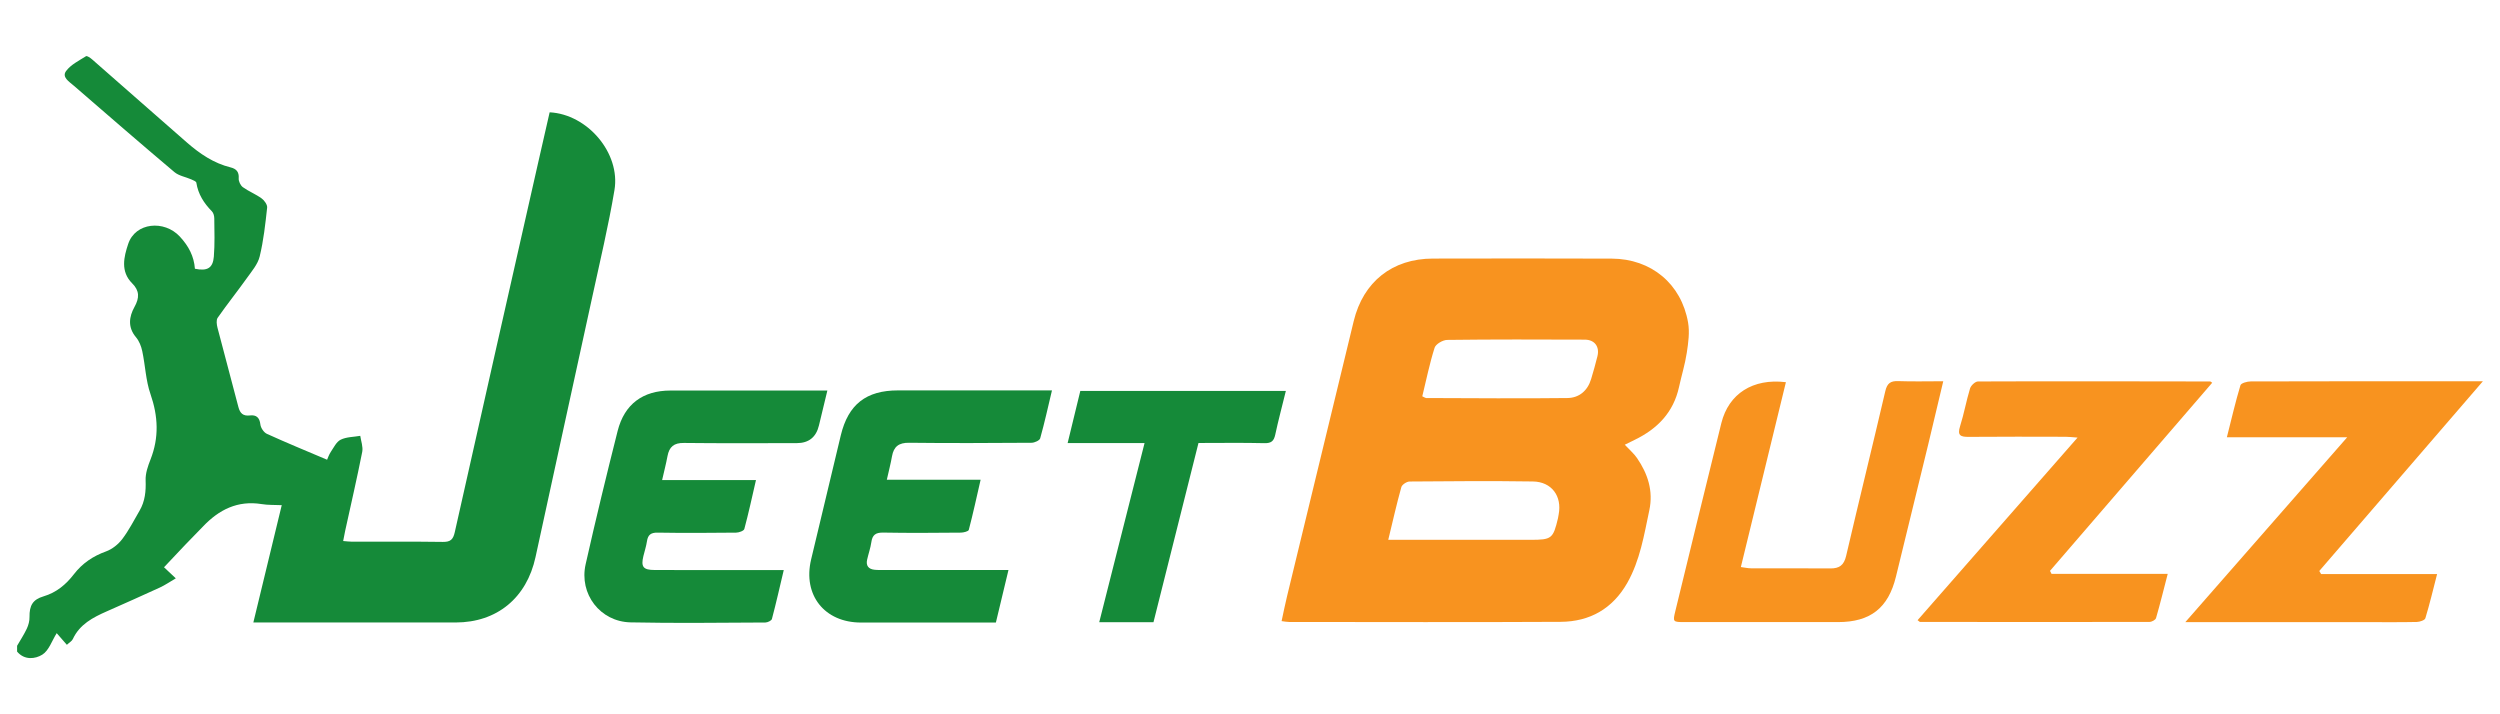 <?xml version="1.0" encoding="utf-8"?>
<svg xmlns="http://www.w3.org/2000/svg" height="160" id="jeetbuzz" viewBox="0 0 560 160" width="560">
  <defs>
    <style>
      .cls-1 {
        fill: #f8931f;
      }

      .cls-1, .cls-2 {
        stroke-width: 0px;
      }

      .cls-2 {
        fill: #158a39;
      }
    </style>
  </defs>
  <path class="cls-2" d="M3.81,144.69c.74-1.29,1.57-2.54,2.2-3.88.37-.79.62-1.73.6-2.6-.04-2.59.74-3.92,3.15-4.63,2.88-.85,5.04-2.67,6.8-4.96,1.9-2.46,4.28-4.05,7.21-5.11,1.37-.5,2.72-1.58,3.61-2.75,1.5-1.98,2.64-4.23,3.89-6.38,1.23-2.11,1.44-4.37,1.35-6.79-.06-1.55.51-3.19,1.1-4.68,1.93-4.91,1.71-9.66-.01-14.63-1.06-3.04-1.16-6.41-1.84-9.6-.23-1.11-.69-2.29-1.41-3.14-1.89-2.24-1.55-4.6-.34-6.78,1.14-2.04,1.15-3.64-.51-5.29-2.68-2.67-1.85-5.96-.9-8.81,1.6-4.85,8.08-5.43,11.57-1.67,2.01,2.17,3.17,4.43,3.38,7.21,2.76.58,4.03-.13,4.24-2.71.23-2.83.13-5.7.1-8.55,0-.54-.17-1.23-.53-1.6-1.79-1.82-3.09-3.84-3.49-6.42-.05-.3-.72-.55-1.14-.74-1.26-.55-2.77-.79-3.77-1.63-7.58-6.39-15.08-12.9-22.58-19.39-.99-.86-2.69-1.88-1.69-3.24,1.06-1.44,2.89-2.33,4.47-3.33.22-.14.99.38,1.38.73,7.09,6.2,14.15,12.44,21.25,18.63,2.87,2.5,5.98,4.62,9.76,5.55,1.25.31,1.92.99,1.81,2.45-.05.65.4,1.59.93,1.98,1.32.95,2.89,1.56,4.21,2.52.61.44,1.3,1.41,1.23,2.06-.4,3.67-.8,7.36-1.67,10.94-.42,1.74-1.76,3.29-2.85,4.82-2.14,3-4.45,5.89-6.56,8.91-.36.51-.22,1.53-.04,2.24,1.53,5.92,3.15,11.82,4.68,17.75.37,1.41,1.05,2.07,2.57,1.89,1.45-.17,2.18.47,2.36,2.04.09.76.77,1.77,1.45,2.08,4.39,2,8.85,3.83,13.49,5.8.17-.38.41-1.12.82-1.74.67-.99,1.27-2.28,2.23-2.75,1.29-.63,2.9-.6,4.38-.86.17,1.2.66,2.46.44,3.59-1.17,5.91-2.53,11.79-3.82,17.68-.15.69-.27,1.38-.45,2.29.76.06,1.37.15,1.98.15,6.79.01,13.58-.05,20.36.05,1.7.02,2.29-.53,2.66-2.18,6.17-27.56,12.42-55.1,18.65-82.65.86-3.81,1.73-7.62,2.6-11.4,8.47.43,15.91,9.14,14.52,17.42-1.35,8.06-3.26,16.03-4.99,24.02-4.21,19.4-8.5,38.78-12.69,58.18-1.98,9.14-8.62,14.65-17.9,14.66-14.22,0-28.44,0-42.66,0h-2.65c2.12-8.77,4.19-17.31,6.36-26.28-1.61-.08-3.08,0-4.49-.24-5.39-.87-9.57,1.25-13.15,5.02-1.33,1.39-2.69,2.75-4.02,4.14-1.51,1.58-3.01,3.18-4.71,4.99.71.66,1.55,1.46,2.64,2.48-1.29.75-2.38,1.51-3.57,2.06-3.95,1.82-7.93,3.58-11.9,5.34-3.11,1.37-6.06,2.9-7.6,6.21-.21.46-.78.76-1.33,1.28-.84-.96-1.57-1.8-2.28-2.61-1.07,1.71-1.75,3.9-3.23,4.82-1.57.97-3.98,1.29-5.64-.69,0-.43,0-.86,0-1.28Z"/>
  <path class="cls-1" d="M287.07,139.16c.43-1.98.8-3.84,1.25-5.69,4.96-20.51,9.93-41.03,14.91-61.54,2.14-8.83,8.67-14,17.74-14.01,13.35-.02,26.71-.05,40.06.01,8.84.04,15.59,5.64,17.1,14.32.38,2.18.05,4.54-.29,6.76-.39,2.59-1.18,5.12-1.74,7.68-1.24,5.68-4.84,9.37-9.92,11.83-.68.33-1.35.67-2.23,1.1,1.05,1.13,2.04,1.96,2.74,2.98,2.42,3.53,3.68,7.37,2.76,11.69-1.18,5.56-2.07,11.2-4.93,16.26-3.29,5.8-8.4,8.7-14.94,8.74-20.28.11-40.56.04-60.84.03-.48,0-.96-.1-1.66-.19ZM318.58,88.77c.6.28.73.39.86.39,10.56.03,21.11.13,31.67,0,2.6-.03,4.52-1.63,5.3-4.25.51-1.7,1-3.41,1.42-5.13.52-2.12-.62-3.69-2.84-3.7-10.27-.04-20.54-.07-30.81.06-.99.01-2.57.93-2.83,1.76-1.13,3.56-1.87,7.23-2.76,10.88ZM310.96,120.92h2.95c9.64,0,19.27,0,28.91,0,4.76,0,5.08-.25,6.17-4.84.07-.28.09-.56.15-.84.79-4.09-1.56-7.33-5.77-7.39-9.21-.14-18.42-.07-27.62.01-.64,0-1.7.7-1.85,1.26-1.05,3.75-1.9,7.55-2.93,11.8Z"/>
  <path class="cls-1" d="M519.95,128.59h25.96c-.9,3.51-1.67,6.74-2.63,9.9-.13.44-1.24.81-1.91.83-3.64.08-7.29.04-10.93.04-12.64,0-25.29,0-37.93,0h-3c12.2-13.93,24.03-27.44,36.27-41.42h-26.96c1.05-4.14,1.92-7.92,3.04-11.64.14-.48,1.5-.86,2.29-.86,15.93-.05,31.86-.04,47.79-.04,1.26,0,2.52,0,4.23,0-12.42,14.41-24.54,28.45-36.65,42.5.14.23.28.46.41.69Z"/>
  <path class="cls-1" d="M459.54,128.55h26.03c-.92,3.53-1.7,6.74-2.62,9.9-.12.41-.95.86-1.45.86-17.14.04-34.28.02-51.41,0-.11,0-.22-.15-.55-.39,11.83-13.5,23.64-26.98,35.83-40.9-1.25-.09-1.97-.18-2.69-.18-7.21-.01-14.43-.05-21.64.02-1.86.02-2.66-.28-1.98-2.4.88-2.77,1.38-5.67,2.23-8.45.2-.66,1.15-1.55,1.76-1.56,17.35-.07,34.7-.03,52.05,0,.06,0,.11.07.43.29-12.12,14.06-24.23,28.1-36.33,42.13.11.22.22.45.34.67Z"/>
  <path class="cls-2" d="M148.31,107.53h21.03c-.88,3.83-1.66,7.42-2.61,10.96-.11.42-1.19.81-1.83.82-5.86.06-11.72.1-17.57,0-1.54-.03-2.19.49-2.41,1.93-.17,1.12-.53,2.21-.8,3.32-.58,2.41-.06,3.11,2.5,3.12,6.57.03,13.14.01,19.72.02,2.99,0,5.98,0,9.22,0-.9,3.8-1.71,7.4-2.65,10.95-.1.38-.96.78-1.46.79-10.07.04-20.15.19-30.21-.03-6.81-.15-11.55-6.37-10.06-13,2.25-9.99,4.66-19.94,7.17-29.87,1.53-6.04,5.67-9.06,11.85-9.06,10.79,0,21.57,0,32.36,0,.78,0,1.55,0,2.77,0-.67,2.77-1.29,5.28-1.88,7.8q-.94,3.97-4.97,3.98c-8.43,0-16.86.06-25.29-.04-2.24-.03-3.28.87-3.67,2.95-.32,1.73-.77,3.44-1.21,5.39Z"/>
  <path class="cls-2" d="M235.64,87.45c-.89,3.73-1.66,7.26-2.64,10.74-.14.48-1.25.98-1.92.99-9.14.06-18.29.11-27.43,0-2.3-.03-3.45.83-3.84,3.02-.29,1.67-.73,3.31-1.16,5.26h21.01c-.91,3.96-1.7,7.62-2.65,11.23-.09.35-1.17.61-1.79.62-5.79.05-11.58.1-17.36-.01-1.71-.03-2.45.51-2.68,2.16-.19,1.33-.66,2.62-.95,3.94-.28,1.3.31,2.07,1.62,2.22.78.09,1.57.06,2.36.06,8.36,0,16.72,0,25.08,0,.78,0,1.55,0,2.61,0-.96,3.99-1.86,7.77-2.82,11.77-.75,0-1.44,0-2.14,0-9.36,0-18.72,0-28.08,0-8.18,0-13.06-6.17-11.17-14.12,2.2-9.27,4.42-18.54,6.65-27.81,1.67-6.94,5.68-10.07,12.82-10.07,10.65,0,21.29,0,31.94,0,.78,0,1.55,0,2.54,0Z"/>
  <path class="cls-1" d="M400.04,85.62c-3.37,13.81-6.69,27.45-10.09,41.4.93.12,1.59.28,2.25.28,5.93.02,11.85-.02,17.78.03,2.01.02,3.06-.7,3.55-2.8,2.87-12.32,5.91-24.6,8.78-36.92.41-1.76,1.17-2.3,2.9-2.24,3.26.12,6.52.03,10.08.03-1.17,4.93-2.25,9.55-3.37,14.16-2.4,9.88-4.82,19.74-7.23,29.62-1.71,7.02-5.73,10.17-12.98,10.17-11.43,0-22.85,0-34.28,0-2.72,0-2.76-.01-2.14-2.53,3.42-14.02,6.82-28.04,10.29-42.04,1.64-6.59,7.06-10.07,14.46-9.17Z"/>
  <path class="cls-2" d="M288.03,87.57c-.84,3.44-1.69,6.59-2.37,9.78-.31,1.43-.87,1.95-2.41,1.92-4.85-.12-9.7-.04-14.79-.04-3.37,13.41-6.72,26.75-10.08,40.14h-12.15c3.38-13.36,6.73-26.6,10.15-40.12h-17.23c.98-4.04,1.9-7.81,2.84-11.68h46.06Z"/>
</svg>